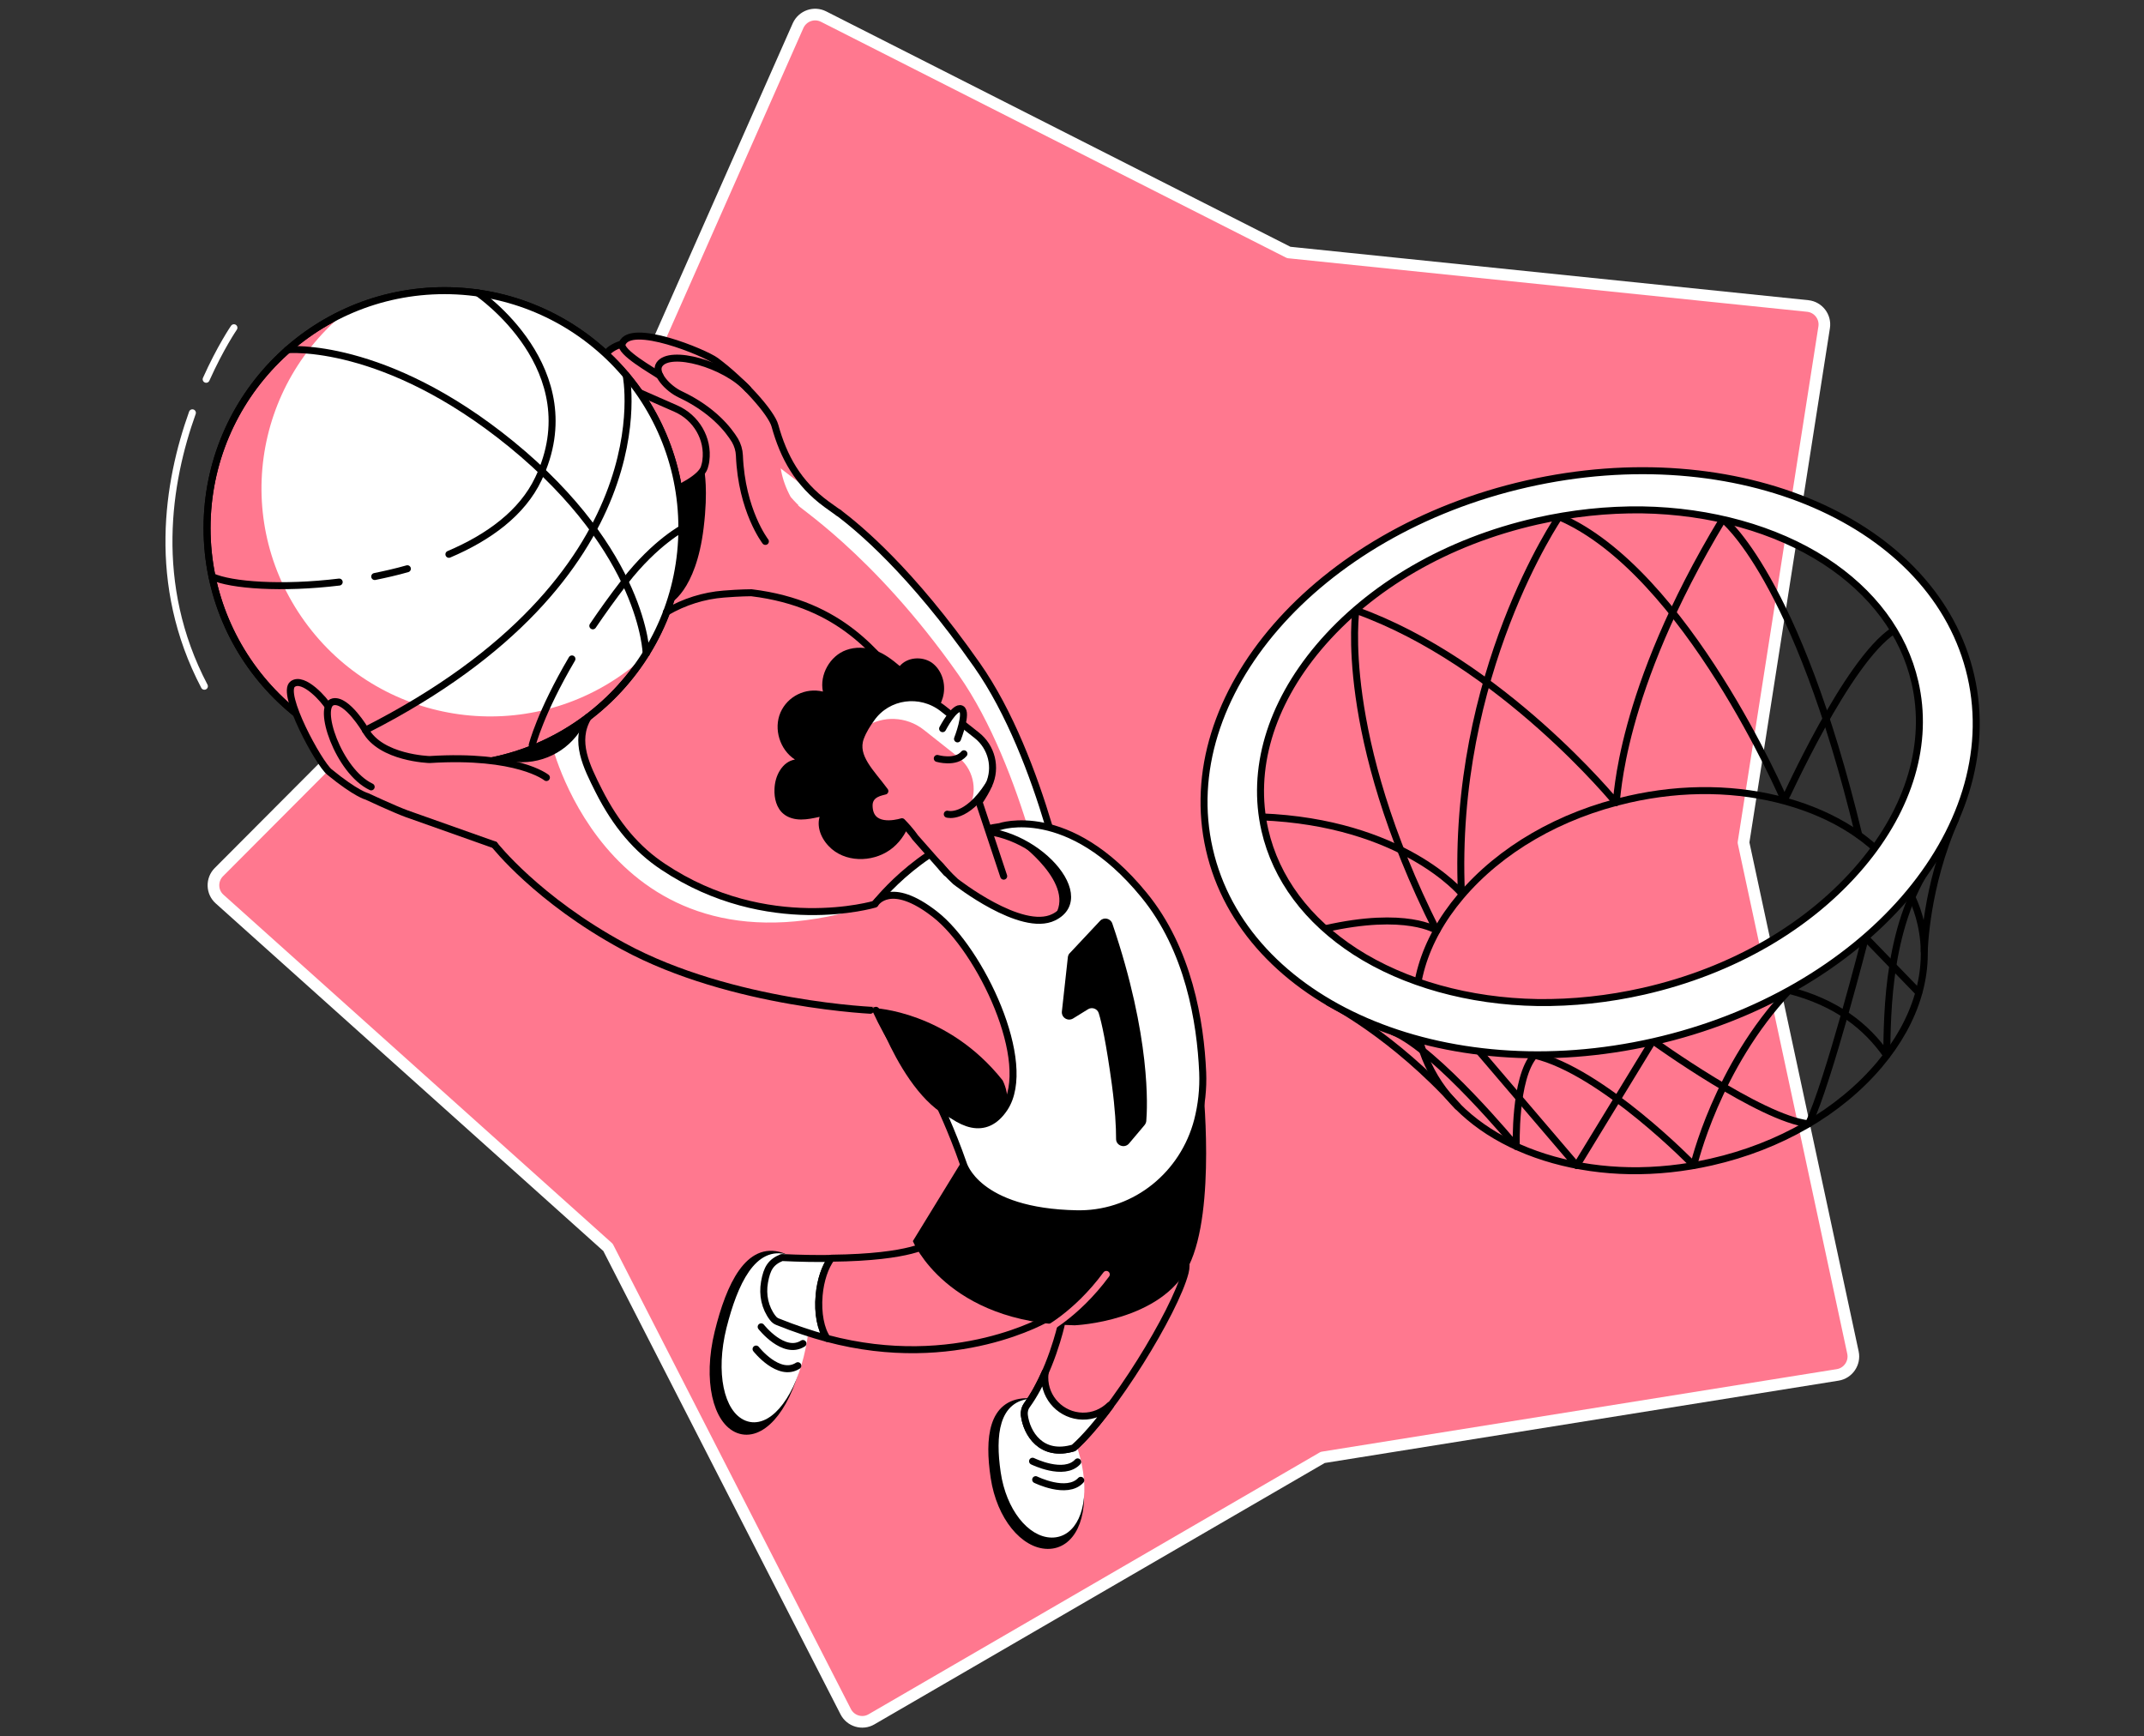 <svg width="368" height="298" viewBox="0 0 368 298" fill="none" xmlns="http://www.w3.org/2000/svg">
<rect x="0" y="0" width="368" height="298" fill="#333333" stroke="none"/>
<path d="M136.993 4.38L100.757 86.262L74.664 112.323L64.457 111.366L68.317 118.83L37.567 149.675C36.291 150.951 36.323 153.088 37.695 154.3L104.361 214.077L145.159 293.758C145.988 295.385 148.029 295.991 149.592 295.066L227.04 250.121L315.429 235.959C317.216 235.672 318.428 233.917 318.045 232.131L299.257 144.603L313.101 56.182C313.388 54.364 312.08 52.706 310.294 52.514L221.203 43.328L141.363 2.849C139.736 2.02 137.758 2.722 136.993 4.38Z" fill="#FF788F" stroke="white" stroke-width="2" stroke-linecap="round" stroke-linejoin="round"/>
<path d="M136.862 233.964C134.842 242.198 130.496 246.811 126.722 245.362C122.986 243.914 121.233 236.899 123.253 228.665C125.274 220.431 128.552 213.76 134.079 215.552C137.929 216.772 138.882 225.73 136.862 233.964Z" fill="black" stroke="black" stroke-width="1.2" stroke-miterlimit="10" stroke-linecap="round" stroke-linejoin="round"/>
<path d="M137.357 232.744C135.451 240.292 131.525 244.562 128.208 243.266C124.892 241.97 123.405 235.603 125.273 228.056C127.179 220.508 130.152 214.37 135.07 215.933C138.501 217.039 139.263 225.197 137.357 232.744Z" fill="white" stroke="white" stroke-width="1.2" stroke-miterlimit="10" stroke-linecap="round" stroke-linejoin="round"/>
<path d="M130.648 227.713C130.648 227.713 134.537 232.669 137.815 230.572" stroke="black" stroke-width="1.2" stroke-miterlimit="10" stroke-linecap="round" stroke-linejoin="round"/>
<path d="M129.771 231.525C129.771 231.525 133.66 236.481 136.938 234.384" stroke="black" stroke-width="1.2" stroke-miterlimit="10" stroke-linecap="round" stroke-linejoin="round"/>
<path d="M141.97 229.695C139.264 228.971 136.405 228.018 133.469 226.836C133.164 226.722 132.86 226.493 132.669 226.226C132.669 226.226 132.669 226.188 132.631 226.188C131.297 224.435 130.839 222.224 131.22 220.051C131.64 217.649 132.326 216.582 134.194 215.819C137.396 215.972 140.217 216.01 142.695 215.972C141.627 217.42 140.827 219.708 140.598 222.338C140.293 225.388 140.865 228.132 141.97 229.695Z" fill="white" stroke="black" stroke-width="1.2" stroke-miterlimit="10" stroke-linecap="round" stroke-linejoin="round"/>
<path d="M179.937 226.15C179.937 226.15 164.118 235.604 141.97 229.695C140.902 228.171 140.331 225.388 140.597 222.3C140.826 219.67 141.627 217.383 142.694 215.934C156.722 215.782 159.543 213.342 159.543 213.342L179.937 226.15Z" fill="#FF788F" stroke="black" stroke-width="1.2" stroke-miterlimit="10" stroke-linecap="round" stroke-linejoin="round"/>
<path d="M185.237 253.749C186.266 260.534 183.864 265.261 179.824 265.223C175.783 265.185 171.666 260.382 170.637 253.558C169.607 246.735 170.294 240.788 176.05 240.559C180.129 240.445 184.207 246.963 185.237 253.749Z" fill="black" stroke="black" stroke-width="1.2" stroke-miterlimit="10" stroke-linecap="round" stroke-linejoin="round"/>
<path d="M185.313 252.72C186.228 258.972 184.093 263.317 180.51 263.279C176.927 263.241 173.267 258.819 172.352 252.567C171.437 246.316 172.047 240.826 177.193 240.636C180.739 240.483 184.398 246.468 185.313 252.72Z" fill="white" stroke="white" stroke-width="1.2" stroke-miterlimit="10" stroke-linecap="round" stroke-linejoin="round"/>
<path d="M182.148 227.369C182.148 227.369 180.357 235.489 176.278 241.131C175.935 241.626 175.744 242.274 175.82 242.884C176.202 245.934 178.679 250.165 184.283 248.488C190.954 242.579 201.704 225.082 203.419 218.373C205.135 211.664 192.288 212.045 192.288 212.045" fill="#FF788F"/>
<path d="M182.148 227.369C182.148 227.369 180.357 235.489 176.278 241.131C175.935 241.626 175.744 242.274 175.82 242.884C176.202 245.934 178.679 250.165 184.283 248.488C190.954 242.579 201.704 225.082 203.419 218.373C205.135 211.664 192.288 212.045 192.288 212.045" stroke="black" stroke-width="1.2" stroke-miterlimit="10" stroke-linecap="round" stroke-linejoin="round"/>
<path d="M177.231 250.775C177.231 250.775 182.606 253.444 184.97 250.89" stroke="black" stroke-width="1.2" stroke-miterlimit="10" stroke-linecap="round" stroke-linejoin="round"/>
<path d="M177.765 253.939C177.765 253.939 183.14 256.608 185.503 254.054" stroke="black" stroke-width="1.2" stroke-miterlimit="10" stroke-linecap="round" stroke-linejoin="round"/>
<path d="M190.497 241.169C189.277 242.351 187.638 243.075 185.808 243.037C182.187 242.961 179.29 239.987 179.328 236.366C179.328 236.061 179.366 235.756 179.404 235.489C178.565 237.395 177.536 239.378 176.278 241.131C175.897 241.627 175.745 242.275 175.821 242.885C176.202 245.934 178.68 250.166 184.284 248.488C186.151 246.849 188.362 244.257 190.573 241.284C190.535 241.207 190.535 241.207 190.497 241.169Z" fill="white" stroke="black" stroke-width="1.2" stroke-miterlimit="10" stroke-linecap="round" stroke-linejoin="round"/>
<path d="M150.166 155.17C150.166 155.17 131.716 160.697 113.838 148.765C109.339 145.792 105.756 141.599 102.783 135.728C100.648 131.497 98.513 127.227 100.915 123.149L100.953 123.072L94.739 127.837C94.739 127.837 104.917 169.998 150.166 155.17Z" fill="white"/>
<path d="M183.826 157.152C183.826 157.152 182.491 161.498 180.585 159.02C180.623 158.906 180.662 158.829 180.662 158.829C180.662 158.829 175.858 131.955 164.537 115.83C149.594 94.52 135.87 86.401 137.052 86.706C137.052 86.706 136.48 86.172 135.718 85.295C134.117 82.36 133.583 79.425 133.888 76.147C134.955 79.882 140.216 85.028 140.216 85.028C139.034 84.724 152.758 92.843 167.701 114.152C179.022 130.315 183.826 157.152 183.826 157.152Z" fill="white"/>
<path d="M130.19 73.403C130.19 72.64 112.541 60.67 112.541 60.67L106.823 59.031C100.609 61.014 105.336 65.474 105.336 65.474L116.009 70.162C119.478 71.687 121.651 75.309 121.156 79.082C121.118 79.464 121.003 79.883 120.889 80.264C119.745 83.771 106.861 87.507 106.861 87.507L110.978 112.095" fill="#FF788F"/>
<path d="M127.712 71.611C127.712 70.849 112.541 60.632 112.541 60.632L106.823 58.993C100.609 60.975 105.336 65.436 105.336 65.436L116.009 70.124C119.478 71.649 121.651 75.27 121.156 79.044C121.118 79.426 121.003 79.845 120.889 80.226C119.745 83.733 106.861 87.469 106.861 87.469L110.978 112.057" stroke="black" stroke-width="1.2" stroke-miterlimit="10" stroke-linecap="round" stroke-linejoin="round"/>
<path d="M113.265 64.482C112.122 63.681 106.251 60.403 106.785 58.993C108.233 55.257 120.965 60.517 122.871 61.928C127.636 65.473 132.44 70.886 133.011 73.059C134.498 78.434 136.976 82.97 141.893 86.554L143.914 88.002" fill="#FF788F"/>
<path d="M113.265 64.482C112.122 63.681 106.251 60.403 106.785 58.993C108.233 55.257 120.965 60.517 122.871 61.928C127.636 65.473 132.44 70.886 133.011 73.059C134.498 78.434 136.976 82.97 141.893 86.554L143.914 88.002" stroke="black" stroke-width="1.2" stroke-miterlimit="10" stroke-linecap="round" stroke-linejoin="round"/>
<path d="M131.372 92.919C131.372 92.919 127.293 87.659 126.912 78.167C126.874 77.252 126.607 76.375 126.15 75.575C125.006 73.707 122.338 70.314 116.772 67.684C114.637 66.693 112.159 64.024 113.189 62.538C115.018 59.869 124.434 62.499 128.361 66.769" stroke="black" stroke-width="1.2" stroke-miterlimit="10" stroke-linecap="round" stroke-linejoin="round"/>
<path d="M76.289 131.383C98.795 131.383 117.039 113.138 117.039 90.632C117.039 68.126 98.795 49.882 76.289 49.882C53.783 49.882 35.538 68.126 35.538 90.632C35.538 113.138 53.783 131.383 76.289 131.383Z" fill="#FF788F" stroke="black" stroke-width="1.2" stroke-miterlimit="10" stroke-linecap="round" stroke-linejoin="round"/>
<path d="M109.377 67.189C98.971 53.504 87.763 49.387 71.791 50.073C70.571 50.797 61.536 51.826 60.393 52.703C43.124 65.855 39.77 90.175 52.883 107.444C65.996 124.712 90.622 128.067 107.891 114.954C107.929 114.915 107.967 114.915 108.005 114.877C113.647 110.532 116.887 101.154 116.735 94.025C116.468 82.856 115.667 75.461 109.377 67.189Z" fill="white"/>
<path d="M76.289 131.383C98.795 131.383 117.039 113.138 117.039 90.632C117.039 68.126 98.795 49.882 76.289 49.882C53.783 49.882 35.538 68.126 35.538 90.632C35.538 113.138 53.783 131.383 76.289 131.383Z" stroke="black" stroke-width="1.2" stroke-miterlimit="10" stroke-linecap="round" stroke-linejoin="round"/>
<path d="M56.39 121.357C55.78 120.214 52.12 116.059 50.253 117.393C48.118 118.918 54.713 131.002 56.542 132.489C61.155 136.263 62.985 136.682 62.985 136.682C62.985 136.682 67.712 138.893 69.808 139.655C84.866 144.992 84.866 144.992 84.866 144.992" fill="#FF788F"/>
<path d="M56.39 121.357C55.78 120.214 52.12 116.059 50.253 117.393C48.118 118.918 54.713 131.002 56.542 132.489C61.155 136.263 62.985 136.682 62.985 136.682C62.985 136.682 67.712 138.893 69.808 139.655C84.866 144.992 84.866 144.992 84.866 144.992" stroke="black" stroke-width="1.2" stroke-miterlimit="10" stroke-linecap="round" stroke-linejoin="round"/>
<path d="M93.786 133.442C93.786 133.442 88.83 129.401 73.734 130.354C73.734 130.354 65.348 130.125 62.718 125.284C62.718 125.284 59.554 119.947 57.19 120.443C54.293 121.053 58.067 132.374 63.709 135.043" fill="#FF788F"/>
<path d="M93.786 133.442C93.786 133.442 88.83 129.401 73.734 130.354C73.734 130.354 65.348 130.125 62.718 125.284C62.718 125.284 59.554 119.947 57.19 120.443C54.293 121.053 58.067 132.374 63.709 135.043" stroke="black" stroke-width="1.2" stroke-miterlimit="10" stroke-linecap="round" stroke-linejoin="round"/>
<path d="M169.112 145.106C169.112 145.106 165.224 128.791 155.045 117.546C150.662 112.704 144.715 103.632 128.971 101.726C128.971 101.726 127.027 101.726 124.244 101.954C120.775 102.221 117.421 103.289 114.409 105.042L114.371 105.08" stroke="black" stroke-width="1.2" stroke-miterlimit="10" stroke-linecap="round" stroke-linejoin="round"/>
<path d="M165.147 199.2L156.685 212.999C156.685 212.999 162.479 227.104 184.474 227.447C184.474 227.447 199.341 226.837 204.068 217.192C208.795 207.548 206.432 185.857 206.432 185.857L165.147 199.2Z" fill="black"/>
<path d="M183.826 157.152C183.826 157.152 179.023 130.277 167.701 114.152C156.265 97.837 147.345 90.594 143.952 88.002" stroke="black" stroke-width="1.2" stroke-miterlimit="10" stroke-linecap="round" stroke-linejoin="round"/>
<path d="M165.338 199.695C165.338 199.695 167.549 208.005 184.893 208.31C185.084 208.31 185.313 208.31 185.503 208.31C195.033 208.196 203.153 201.524 205.555 192.299C206.241 189.631 206.546 186.848 206.431 184.027C206.05 175.374 204.03 162.947 196.33 153.569C183.369 137.749 171.59 141.866 171.59 141.866C159.2 143.505 150.28 155.018 150.28 155.018L160.916 188.907C160.916 188.945 163.317 193.862 165.338 199.695Z" fill="white" stroke="black" stroke-width="1.2" stroke-miterlimit="10" stroke-linecap="round" stroke-linejoin="round"/>
<path d="M84.866 144.992C84.866 144.992 92.223 154.408 107.014 162.413C125.617 172.515 150.547 173.468 150.471 173.43" stroke="black" stroke-width="1.2" stroke-miterlimit="10" stroke-linecap="round" stroke-linejoin="round"/>
<path d="M148.87 169.542C150.357 175.45 164.804 201.563 172.39 190.203C177.613 182.426 168.235 162.947 160.497 156.924C152.758 150.901 150.28 155.018 150.28 155.018L147.421 157.534" fill="#FF788F"/>
<path d="M150.051 173.01C150.051 173.01 162.631 173.505 172.085 185.399C172.085 185.399 175.516 191.727 168.158 192.718C157.027 194.205 150.051 173.01 150.051 173.01Z" fill="black"/>
<path d="M158.781 123.874C160.421 122.692 161.679 120.976 161.984 118.994C162.289 117.012 161.526 114.839 159.887 113.695C158.21 112.59 155.732 112.781 154.436 114.305C153.178 113.238 151.691 112.094 150.128 111.599C148.565 111.065 146.812 110.989 145.249 111.561C142.466 112.552 140.636 115.792 141.246 118.689C138.273 117.965 135.185 119.49 133.965 122.272C132.745 125.093 133.851 128.677 136.443 130.354C135.337 130.545 134.499 131.231 133.889 132.184C133.279 133.137 132.974 134.28 132.936 135.424C132.86 136.987 133.279 138.702 134.499 139.693C135.337 140.38 136.443 140.646 137.51 140.646C138.578 140.646 139.645 140.418 140.674 140.189C140.103 142.209 141.17 144.344 142.771 145.716C145.706 148.194 150.395 147.889 153.292 145.45C156.227 142.972 157.333 138.779 156.532 135.043C158.095 131.574 158.667 127.686 158.781 123.874Z" fill="black"/>
<path d="M164.003 151.282C164.003 151.282 175.287 160.164 180.853 157.419C188.477 153.684 176.393 140.951 165.49 142.743C158.514 143.887 159.124 146.746 164.003 151.282Z" fill="#FF788F" stroke="black" stroke-width="1.2" stroke-miterlimit="10" stroke-linecap="round" stroke-linejoin="round"/>
<path d="M172.275 150.367L168.044 137.635C168.768 136.568 169.34 135.576 169.721 134.7C171.094 131.726 170.217 128.219 167.663 126.199C165.109 124.178 163.203 122.654 161.83 121.586C157.98 118.575 152.377 119.299 149.556 123.302C148.908 124.217 148.183 125.284 147.688 126.618C146.506 129.896 149.556 132.603 151.881 135.767C151.5 135.919 149.06 136.11 149.175 138.397C149.327 142.324 153.673 141.371 154.816 141.028C156.379 142.629 157.065 143.696 157.065 143.696L163.012 149.223" fill="#FF788F"/>
<path d="M166.482 138.321C166.405 138.435 166.367 138.588 166.291 138.74C166.596 138.512 166.901 138.321 167.168 138.092C167.473 137.902 167.74 137.711 168.044 137.521C168.731 136.491 169.264 135.538 169.646 134.662C171.018 131.688 170.141 128.181 167.587 126.161C165.033 124.14 163.089 122.616 161.755 121.548C157.943 118.537 152.301 119.261 149.48 123.264C149.175 123.721 148.832 124.217 148.489 124.788C151.462 122.806 155.541 122.882 158.553 125.246C159.887 126.313 161.831 127.838 164.385 129.858C166.977 131.841 167.854 135.386 166.482 138.321Z" fill="white"/>
<path d="M172.275 150.367L168.044 137.635C168.768 136.568 169.34 135.576 169.721 134.7C171.094 131.726 170.217 128.219 167.663 126.199C165.109 124.178 163.203 122.654 161.83 121.586C157.98 118.575 152.377 119.299 149.556 123.302C148.908 124.217 148.183 125.284 147.688 126.618C146.506 129.896 149.556 132.603 151.881 135.767C151.5 135.919 149.06 136.11 149.175 138.397C149.327 142.324 153.673 141.371 154.816 141.028C156.379 142.629 157.065 143.696 157.065 143.696L162.44 149.795" stroke="black" stroke-width="1.2" stroke-miterlimit="10" stroke-linecap="round" stroke-linejoin="round"/>
<path d="M162.593 139.731C162.593 139.731 165.833 140.722 169.721 134.661" stroke="black" stroke-width="1.2" stroke-miterlimit="10" stroke-linecap="round" stroke-linejoin="round"/>
<path d="M161.792 125.055C161.792 125.055 163.851 121.09 164.995 121.662C166.138 122.234 164.347 126.808 164.347 126.808" fill="white"/>
<path d="M161.792 125.055C161.792 125.055 163.851 121.09 164.995 121.662C166.138 122.234 164.347 126.808 164.347 126.808" stroke="black" stroke-width="1.2" stroke-miterlimit="10" stroke-linecap="round" stroke-linejoin="round"/>
<path d="M160.877 130.163C160.877 130.163 164.003 131.078 165.452 129.362Z" fill="#FF788F"/>
<path d="M160.877 130.163C160.877 130.163 164.003 131.078 165.452 129.362" stroke="black" stroke-width="1.2" stroke-miterlimit="10" stroke-linecap="round" stroke-linejoin="round"/>
<path d="M49.338 60.022C49.338 60.022 65.92 58.42 87.801 76.261C110.559 94.863 110.902 112.132 110.902 112.132" stroke="black" stroke-width="1.2" stroke-miterlimit="10" stroke-linecap="round" stroke-linejoin="round"/>
<path d="M107.471 64.367C107.471 64.367 114.599 99.019 62.718 125.322" stroke="black" stroke-width="1.2" stroke-miterlimit="10" stroke-linecap="round" stroke-linejoin="round"/>
<path d="M58.219 99.895C48.461 101.077 39.655 100.467 36.377 98.942" stroke="black" stroke-width="1.2" stroke-miterlimit="10" stroke-linecap="round" stroke-linejoin="round"/>
<path d="M69.922 97.608C68.055 98.142 66.187 98.561 64.319 98.943" stroke="black" stroke-width="1.2" stroke-miterlimit="10" stroke-linecap="round" stroke-linejoin="round"/>
<path d="M82.006 50.263C82.006 50.263 101.333 63.376 92.413 82.169C89.63 88.04 83.874 92.233 77.051 95.13" stroke="black" stroke-width="1.2" stroke-miterlimit="10" stroke-linecap="round" stroke-linejoin="round"/>
<path d="M101.753 107.405C103.354 105.041 105.146 102.525 107.242 99.819C112.541 92.995 117.42 90.518 117.42 90.518" stroke="black" stroke-width="1.2" stroke-miterlimit="10" stroke-linecap="round" stroke-linejoin="round"/>
<path d="M91.347 127.876C91.347 127.876 92.719 122.348 98.17 113.085" stroke="black" stroke-width="1.2" stroke-miterlimit="10" stroke-linecap="round" stroke-linejoin="round"/>
<path d="M183.293 164.243L182.264 173.582C182.149 174.611 183.255 175.336 184.17 174.802L186.762 173.201C187.448 172.782 188.363 173.125 188.592 173.887C189.087 175.488 189.85 178.881 190.841 186.124C191.412 190.393 191.565 193.366 191.565 195.425C191.527 196.607 193.013 197.14 193.776 196.264L196.444 193.1C196.597 192.909 196.711 192.68 196.749 192.413C196.94 190.126 197.588 178.042 190.917 158.486C190.612 157.61 189.468 157.343 188.82 158.029L183.674 163.518C183.445 163.709 183.331 163.976 183.293 164.243Z" fill="black"/>
<path d="M174.524 144.344C174.524 144.344 185.046 151.815 180.852 157.419C180.852 157.457 189.544 152.12 174.524 144.344Z" fill="black"/>
<path d="M33.022 70.848C28.791 82.665 25.856 100.2 35.081 117.774" stroke="white" stroke-width="1.2" stroke-miterlimit="10" stroke-linecap="round" stroke-linejoin="round"/>
<path d="M40.151 56.248C40.151 56.248 37.864 59.565 35.386 65.092" stroke="white" stroke-width="1.2" stroke-miterlimit="10" stroke-linecap="round" stroke-linejoin="round"/>
<path d="M100.8 123.072L100.762 123.149C98.97 127.761 94.51 130.811 89.593 130.811C87.649 130.811 85.438 130.658 83.15 130.277C83.15 130.239 94.167 129.21 100.8 123.072Z" fill="black"/>
<path d="M120.89 80.797L116.468 83.77C118.717 95.435 114.905 103.631 114.905 103.631C114.905 103.631 119.441 101.572 120.775 90.594C121.576 84.037 120.89 80.797 120.89 80.797Z" fill="black"/>
<path d="M150.28 155.018C150.28 155.018 152.796 150.901 160.497 156.924C168.235 162.947 177.574 182.426 172.39 190.203C165.948 199.847 154.55 182.502 150.357 173.392" stroke="black" stroke-width="1.2" stroke-miterlimit="10" stroke-linecap="round" stroke-linejoin="round"/>
<path d="M150.166 155.17C150.166 155.17 131.716 160.697 113.837 148.765C109.339 145.792 105.756 141.599 102.782 135.728C100.648 131.497 98.513 127.227 100.914 123.149L100.953 123.072" stroke="black" stroke-width="1.2" stroke-miterlimit="10" stroke-linecap="round" stroke-linejoin="round"/>
<path d="M178.946 228.59C178.946 228.59 184.588 225.883 189.886 218.717" stroke="#FF788F" stroke-width="1.2" stroke-miterlimit="10" stroke-linecap="round" stroke-linejoin="round"/>
<path d="M279.698 200.914C270.625 200.762 262.048 198.36 255.529 194.167C249.163 190.05 245.008 184.484 243.56 178.08C241.73 170.075 244.284 161.46 250.688 153.874C257.512 145.792 267.766 139.845 279.545 137.177C284.234 136.11 288.923 135.614 293.573 135.69C302.646 135.843 311.223 138.244 317.742 142.438C324.108 146.555 328.263 152.12 329.712 158.524C331.541 166.53 328.987 175.145 322.583 182.731C315.76 190.812 305.505 196.759 293.726 199.427C289.037 200.495 284.31 200.99 279.698 200.914Z" stroke="black" stroke-width="1.2" stroke-miterlimit="10" stroke-linecap="round" stroke-linejoin="round"/>
<path d="M332.152 147.088C323.88 157.876 323.956 173.886 323.841 181.129C320.334 176.097 315.188 172.057 307.069 169.96C294.641 183.073 290.715 199.999 290.715 199.999C290.715 199.999 275.047 183.836 263.383 181.091C259.876 185.056 260.257 196.759 260.257 196.759C260.257 196.759 246.534 180.138 239.138 177.089" stroke="black" stroke-width="1.2" stroke-miterlimit="10" stroke-linecap="round" stroke-linejoin="round"/>
<path d="M329.33 170.342L320.181 160.888C320.181 160.888 313.815 185.818 310.422 192.871C302.227 191.994 283.7 178.614 283.7 178.614L270.625 200.037L253.928 180.482" stroke="black" stroke-width="1.2" stroke-miterlimit="10" stroke-linecap="round" stroke-linejoin="round"/>
<path d="M319.038 143.276C308.326 98.79 295.709 89.107 295.709 89.107C277.601 119.07 277.678 137.482 277.373 137.749C277.373 137.749 257.741 113.695 232.734 104.737C232.734 104.737 229.532 125.855 246.61 159.706C246.61 159.706 241.463 156.199 227.397 159.401" stroke="black" stroke-width="1.2" stroke-miterlimit="10" stroke-linecap="round" stroke-linejoin="round"/>
<path d="M325.023 108.206C316.942 113.505 306.459 137.177 306.268 137.33C306.268 137.33 289.457 98.028 267.614 88.689C267.614 88.689 249.164 115.563 250.841 153.302C250.841 153.302 240.739 141.142 216.457 140.189" stroke="black" stroke-width="1.2" stroke-miterlimit="10" stroke-linecap="round" stroke-linejoin="round"/>
<path d="M330.284 163.252C330.284 163.252 330.474 152.235 335.659 140.57" stroke="black" stroke-width="1.2" stroke-miterlimit="10" stroke-linecap="round" stroke-linejoin="round"/>
<path d="M228.045 172.02C228.045 172.02 239.062 177.509 250.193 189.86" stroke="black" stroke-width="1.2" stroke-miterlimit="10" stroke-linecap="round" stroke-linejoin="round"/>
<path d="M338.289 116.058C332.266 89.603 298.148 74.85 262.048 83.046C225.949 91.242 201.552 119.337 207.575 145.754C213.598 172.21 247.715 186.962 283.815 178.766C319.915 170.57 344.312 142.514 338.289 116.058ZM319.496 148.461C310.652 158.944 297.386 166.644 282.1 170.113C276.039 171.485 269.939 172.133 263.916 172.057C252.175 171.866 241.082 168.779 232.62 163.328C224.386 157.991 219.011 150.786 217.105 142.476C214.741 132.107 218.02 120.976 226.33 111.103C235.174 100.62 248.44 92.919 263.726 89.45C269.787 88.078 275.886 87.43 281.871 87.506C293.612 87.697 304.705 90.785 313.168 96.236C321.402 101.573 326.777 108.777 328.683 117.088C331.084 127.456 327.806 138.626 319.496 148.461Z" fill="white" stroke="black" stroke-width="1.2" stroke-miterlimit="10" stroke-linecap="round" stroke-linejoin="round"/>
</svg>
